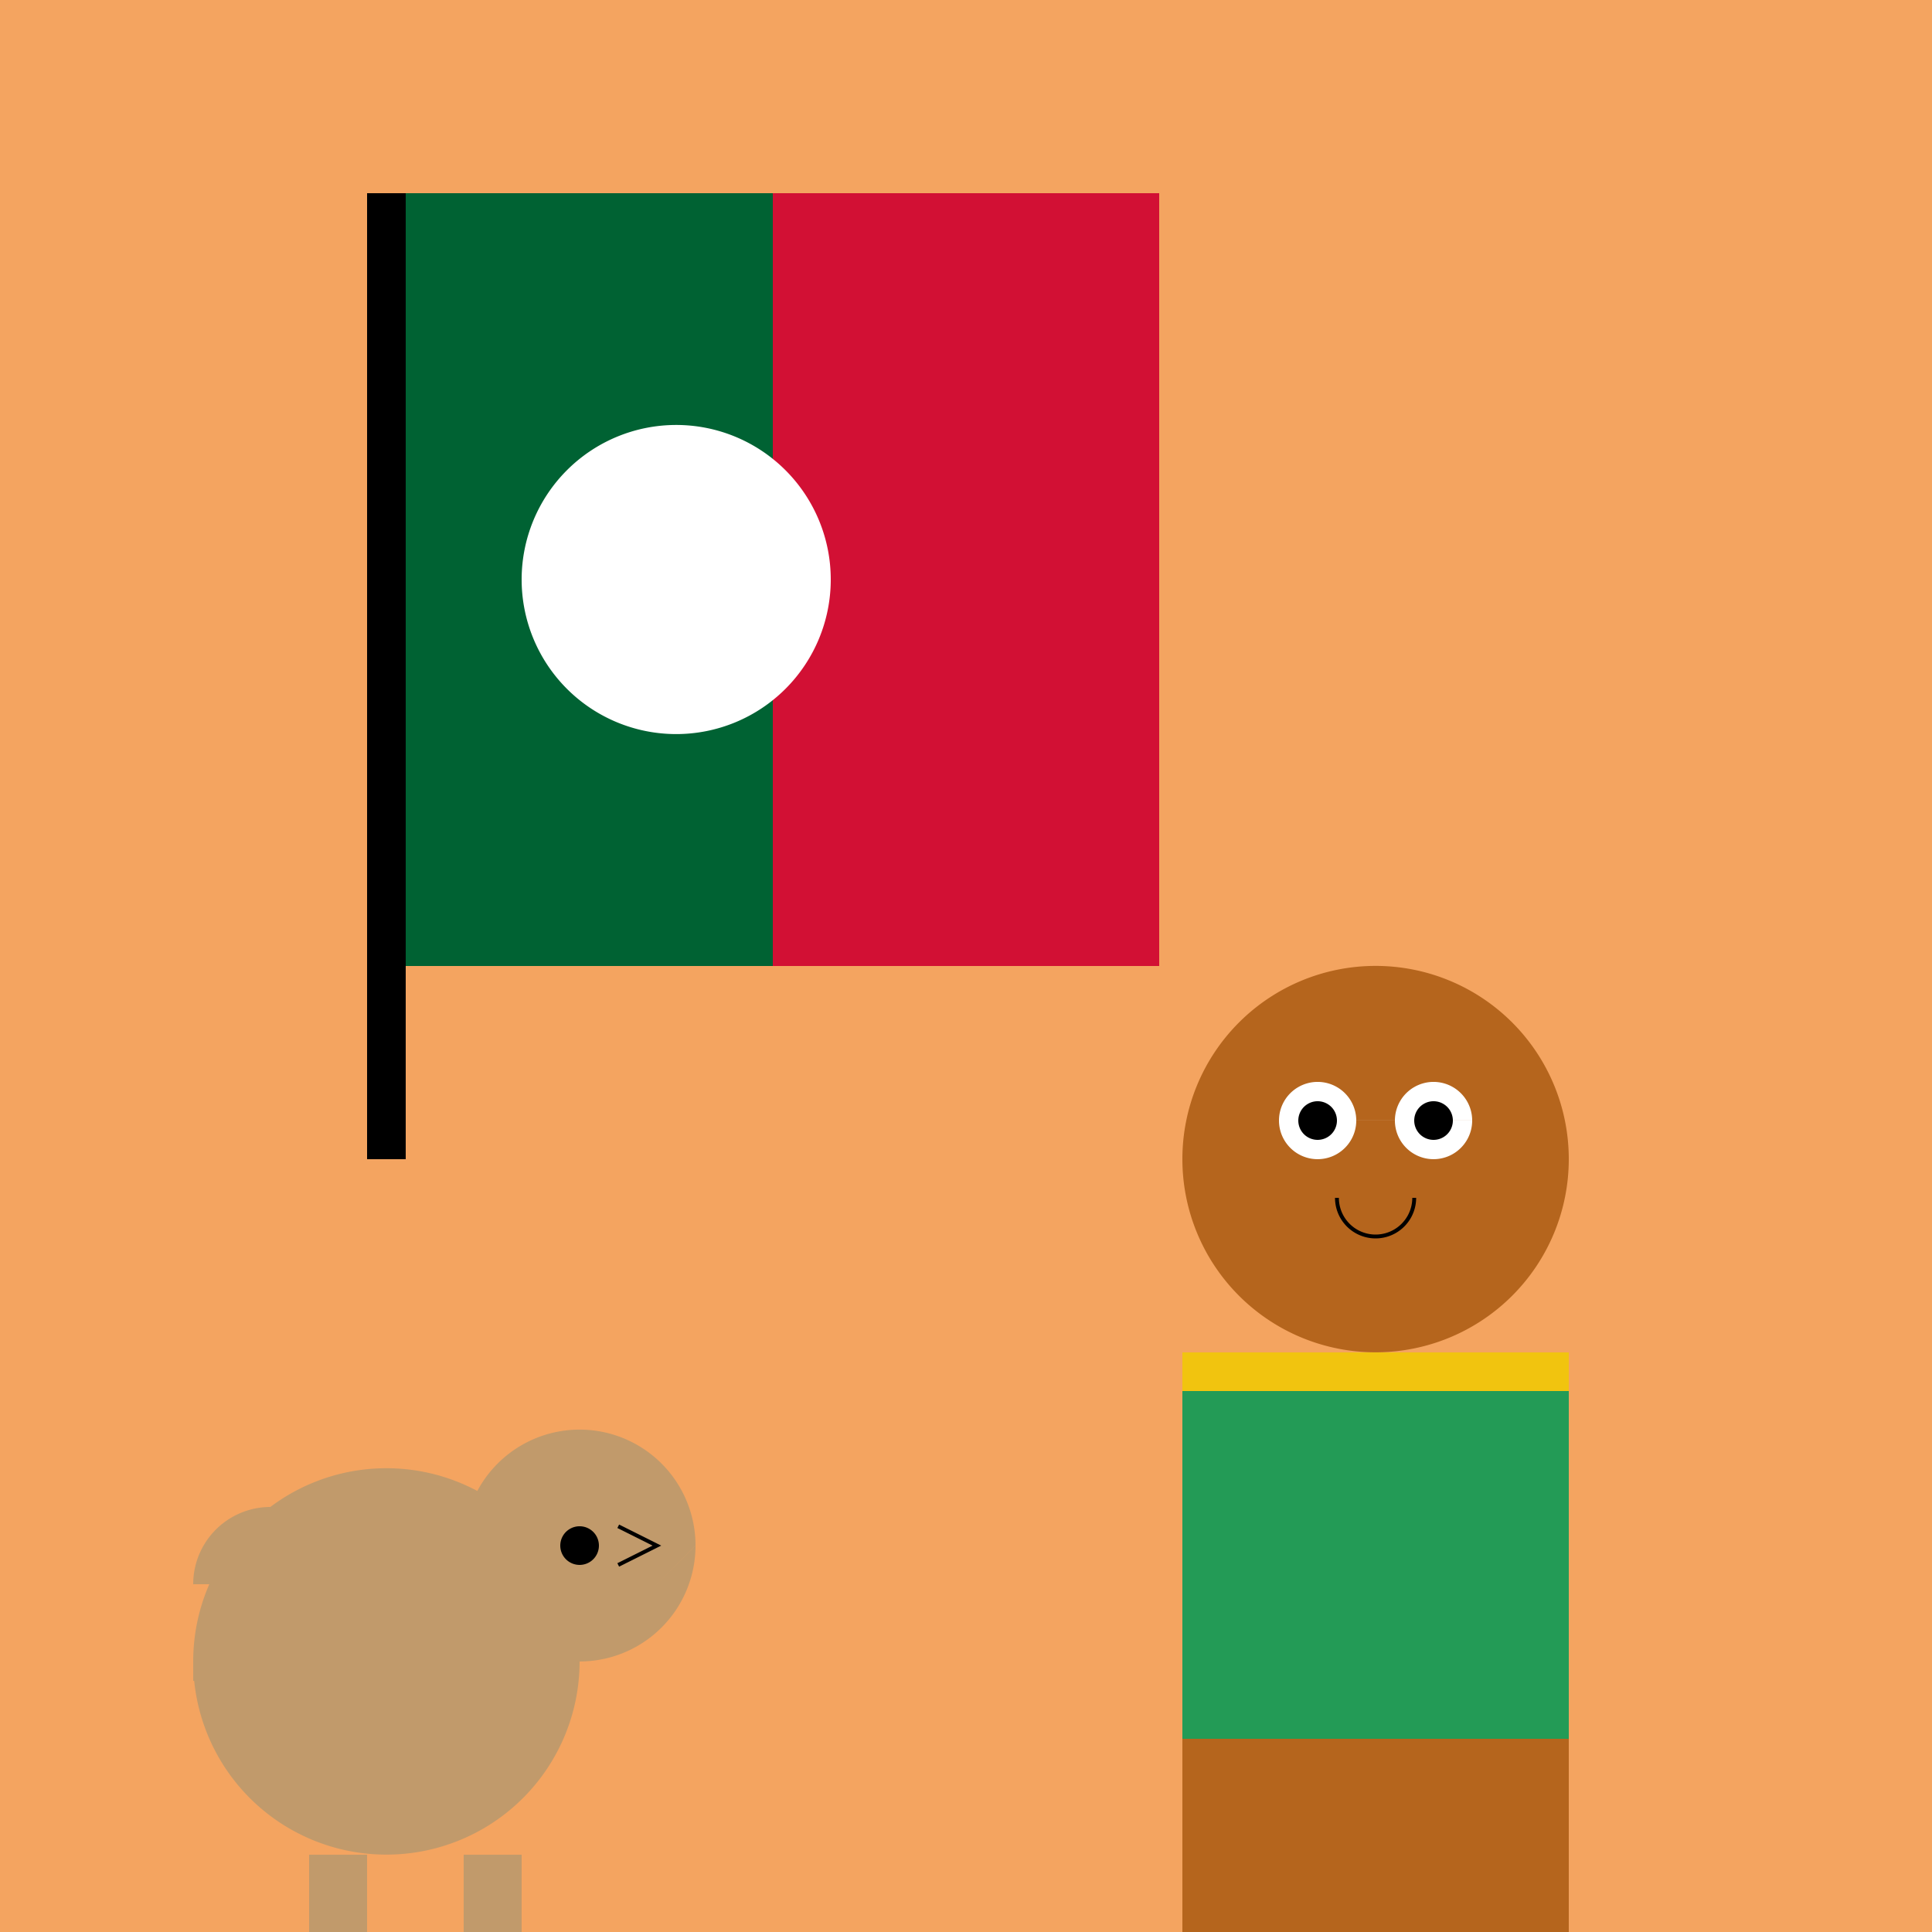 <!--

Generated by DrawGPT.
Free, open source, AI generated images in SVG, PNG, and HTML Canvas format.
https://drawgpt.ai

Created: 2024-01-29T14:18:20.438Z
Link: https://drawgpt.ai/prompt/158656/

-->
<svg xmlns="http://www.w3.org/2000/svg" xmlns:xlink="http://www.w3.org/1999/xlink" width="500" height="500"><defs/><g><rect fill="#f4a460" stroke="none" x="0" y="0" width="512" height="512"/><rect fill="#006233" stroke="none" x="100" y="50" width="100" height="200"/><rect fill="#D21034" stroke="none" x="200" y="50" width="100" height="200"/><path fill="white" stroke="none" paint-order="stroke fill markers" d=" M 215 150 A 40 40 0 1 1 215 149.96"/><path fill="white" stroke="none" paint-order="stroke fill markers" d=" M 175 110 L 195 150 L 155 150 Z"/><rect fill="black" stroke="none" x="95" y="50" width="10" height="250"/><path fill="#B5651D" stroke="none" paint-order="stroke fill markers" d=" M 406 300 A 50 50 0 1 1 406 299.95"/><rect fill="#B5651D" stroke="none" x="306" y="350" width="100" height="150"/><rect fill="#239B56" stroke="none" x="306" y="350" width="100" height="100"/><rect fill="#F1C40F" stroke="none" x="306" y="350" width="100" height="10"/><path fill="white" stroke="none" paint-order="stroke fill markers" d=" M 351 290 A 10 10 0 1 1 351 289.99 L 381 290 A 10 10 0 1 1 381 289.99"/><path fill="black" stroke="none" paint-order="stroke fill markers" d=" M 346 290 A 5 5 0 1 1 346 289.995 L 376 290 A 5 5 0 1 1 376 289.995"/><path fill="none" stroke="#000000" paint-order="fill stroke markers" d=" M 366 310 A 10 10 0 0 1 346 310" stroke-miterlimit="10" stroke-dasharray=""/><path fill="#C19A6B" stroke="none" paint-order="stroke fill markers" d=" M 180 400 A 30 30 0 1 1 180 399.97 L 150 430 A 50 50 0 1 1 150 429.95"/><rect fill="#C19A6B" stroke="none" x="80" y="480" width="15" height="30"/><rect fill="#C19A6B" stroke="none" x="120" y="480" width="15" height="30"/><path fill="black" stroke="none" paint-order="stroke fill markers" d=" M 155 400 A 5 5 0 1 1 155 399.995"/><path fill="none" stroke="#000000" paint-order="fill stroke markers" d=" M 160 405 L 170 400 L 160 395" stroke-miterlimit="10" stroke-dasharray=""/><path fill="#C19A6B" stroke="none" paint-order="stroke fill markers" d=" M 90 410 A 20 20 0 1 0 50 410"/><rect fill="#C19A6B" stroke="none" x="50" y="430" width="10" height="5"/></g></svg>